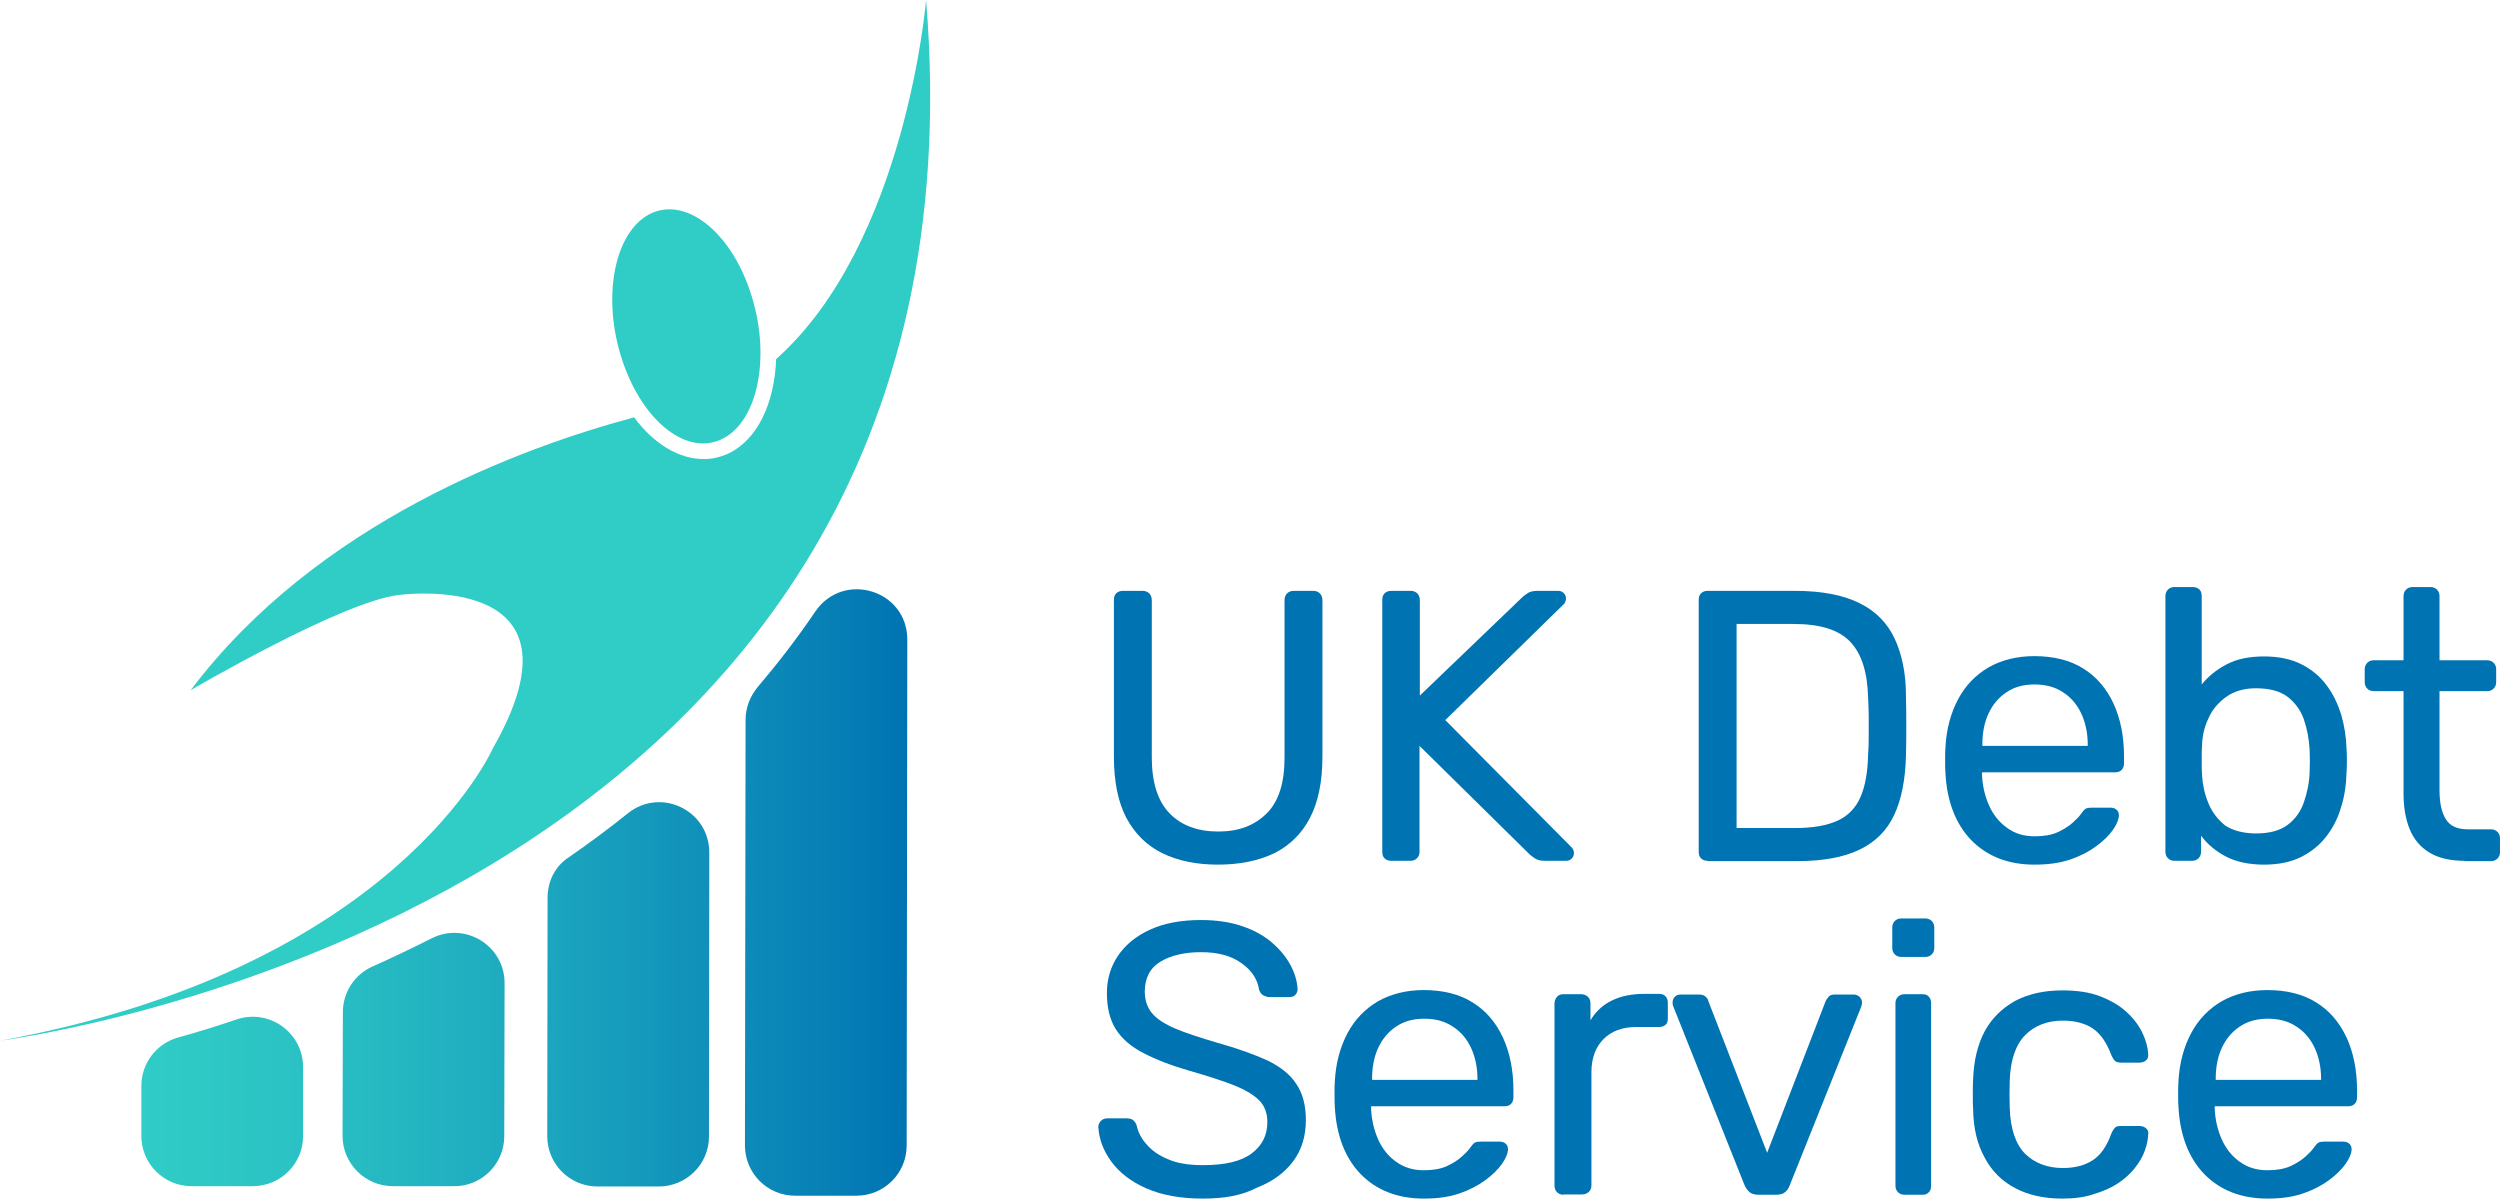 <svg xmlns="http://www.w3.org/2000/svg" xmlns:xlink="http://www.w3.org/1999/xlink" version="1.1" id="Layer_1" x="0px" y="0px" style="enable-background:new 0 0 1000 1000;" xml:space="preserve" viewBox="107.4 274.1 785.3 376.5">
<style type="text/css">
	.st0{fill:#0074B3;}
	.st1{fill:url(#SVGID_1_);}
	.st2{fill:#30CCC6;}
</style>
<g>
	<g>
		<path class="st0" d="M490,545.7c-6.8,0-12.6-1.2-17.5-3.6c-4.9-2.4-8.6-6.1-11.3-11.1c-2.6-5-3.9-11.4-3.9-19.2v-49.2    c0-0.9,0.2-1.6,0.7-2.1c0.5-0.5,1.2-0.8,2.1-0.8h6.2c0.9,0,1.6,0.3,2.1,0.8c0.5,0.5,0.8,1.2,0.8,2.1v49.4c0,7.9,1.9,13.8,5.6,17.6    c3.7,3.8,8.8,5.7,15.3,5.7c6.4,0,11.4-1.9,15.2-5.7c3.8-3.8,5.6-9.6,5.6-17.6v-49.4c0-0.9,0.3-1.6,0.8-2.1c0.5-0.5,1.2-0.8,2-0.8    h6.3c0.8,0,1.5,0.3,2,0.8c0.5,0.5,0.8,1.2,0.8,2.1v49.2c0,7.8-1.3,14.2-3.9,19.2c-2.6,5-6.4,8.7-11.2,11.1    C502.7,544.5,496.8,545.7,490,545.7z"/>
		<path class="st0" d="M544.4,544.5c-0.9,0-1.6-0.3-2.1-0.8c-0.5-0.5-0.7-1.2-0.7-2v-79.1c0-0.9,0.2-1.6,0.7-2.1    c0.5-0.5,1.2-0.8,2.1-0.8h6.1c0.9,0,1.6,0.3,2.1,0.8c0.5,0.5,0.8,1.2,0.8,2.1v30l32.3-31c0.3-0.3,0.9-0.7,1.6-1.2    c0.8-0.5,1.8-0.7,3.1-0.7h6.5c0.6,0,1.2,0.2,1.7,0.7c0.5,0.5,0.7,1,0.7,1.7c0,0.6-0.2,1.2-0.5,1.6l-37.4,36.6l39.8,40.1    c0.4,0.5,0.6,1,0.6,1.7c0,0.6-0.2,1.2-0.7,1.7c-0.5,0.5-1,0.7-1.7,0.7h-6.8c-1.4,0-2.4-0.3-3.1-0.8c-0.7-0.5-1.3-0.9-1.6-1.2    l-34.6-34.1v33.3c0,0.8-0.3,1.5-0.8,2c-0.5,0.5-1.2,0.8-2.1,0.8H544.4z"/>
		<path class="st0" d="M643.8,544.5c-0.9,0-1.6-0.3-2.1-0.8c-0.5-0.5-0.7-1.2-0.7-2v-79.1c0-0.9,0.2-1.6,0.7-2.1    c0.5-0.5,1.2-0.8,2.1-0.8h27.5c8.3,0,15,1.3,20.1,3.8c5.1,2.5,8.8,6.2,11.1,11.1c2.3,4.9,3.6,10.9,3.6,18c0.1,3.6,0.1,6.8,0.1,9.6    c0,2.7,0,5.9-0.1,9.4c-0.2,7.4-1.4,13.6-3.7,18.5c-2.3,4.9-5.9,8.5-10.9,10.9c-5,2.4-11.5,3.6-19.7,3.6H643.8z M652.9,534.2h18.4    c5.6,0,10-0.8,13.3-2.3c3.3-1.5,5.7-4,7.2-7.4c1.5-3.4,2.3-7.9,2.4-13.4c0.2-2.4,0.2-4.5,0.2-6.4c0-1.8,0-3.6,0-5.4    c0-1.8-0.1-3.9-0.2-6.2c-0.2-7.8-2-13.6-5.6-17.4c-3.6-3.8-9.5-5.6-17.9-5.6h-17.8V534.2z"/>
		<path class="st0" d="M746.5,545.7c-8.3,0-14.9-2.6-19.9-7.7c-4.9-5.1-7.6-12.1-8.1-21c-0.1-1-0.1-2.4-0.1-4.1c0-1.7,0-3,0.1-4.1    c0.3-5.7,1.7-10.8,4-15.1c2.3-4.3,5.5-7.6,9.6-10c4.1-2.3,8.9-3.5,14.3-3.5c6.1,0,11.3,1.3,15.4,3.9c4.2,2.6,7.3,6.3,9.5,11    c2.2,4.8,3.3,10.3,3.3,16.7v2.1c0,0.9-0.3,1.6-0.8,2.1c-0.5,0.5-1.2,0.7-2,0.7H730c0,0.1,0,0.2,0,0.5c0,0.2,0,0.4,0,0.6    c0.2,3.3,0.9,6.4,2.2,9.3c1.3,2.9,3.1,5.2,5.6,7c2.4,1.8,5.3,2.7,8.7,2.7c2.9,0,5.3-0.4,7.3-1.3c1.9-0.9,3.5-1.9,4.7-3    c1.2-1.1,2-1.9,2.4-2.5c0.7-1,1.3-1.7,1.7-1.9c0.4-0.2,1-0.3,1.9-0.3h5.8c0.8,0,1.5,0.2,2,0.7c0.5,0.4,0.7,1.1,0.7,1.9    c-0.1,1.2-0.7,2.7-1.9,4.4c-1.2,1.7-2.9,3.4-5.2,5.1c-2.3,1.7-5,3.1-8.2,4.2C754.4,545.2,750.7,545.7,746.5,545.7z M730,508.4    h33.2v-0.4c0-3.6-0.7-6.9-2-9.7c-1.3-2.8-3.2-5.1-5.7-6.7c-2.5-1.7-5.5-2.5-9-2.5c-3.5,0-6.4,0.8-8.9,2.5    c-2.5,1.7-4.3,3.9-5.6,6.7c-1.3,2.8-1.9,6.1-1.9,9.7V508.4z"/>
		<path class="st0" d="M818.6,545.7c-4.8,0-8.9-0.9-12.1-2.6c-3.2-1.7-5.8-3.9-7.7-6.5v5.1c0,0.8-0.3,1.5-0.8,2    c-0.5,0.5-1.2,0.8-2,0.8h-5.6c-0.8,0-1.5-0.3-2-0.8c-0.5-0.5-0.8-1.2-0.8-2v-80.4c0-0.8,0.3-1.5,0.8-2c0.5-0.5,1.2-0.8,2-0.8h5.8    c0.9,0,1.6,0.3,2.1,0.8c0.5,0.5,0.7,1.2,0.7,2v27.8c2-2.5,4.6-4.6,7.8-6.3c3.2-1.7,7.1-2.5,11.8-2.5c4.5,0,8.4,0.8,11.6,2.4    c3.2,1.6,5.8,3.7,7.9,6.5c2.1,2.7,3.6,5.9,4.7,9.3c1,3.5,1.6,7.1,1.7,10.9c0.1,1.3,0.1,2.5,0.1,3.6s0,2.3-0.1,3.6    c-0.1,3.9-0.6,7.5-1.7,11c-1,3.5-2.6,6.6-4.7,9.3c-2.1,2.7-4.7,4.8-7.9,6.4C827,544.9,823.1,545.7,818.6,545.7z M816.1,535.9    c4.2,0,7.5-0.9,9.9-2.7c2.4-1.8,4.1-4.2,5.1-7.1c1-2.9,1.7-6.1,1.8-9.5c0.1-2.3,0.1-4.7,0-7c-0.2-3.4-0.8-6.6-1.8-9.5    c-1-2.9-2.8-5.3-5.1-7.1c-2.4-1.8-5.7-2.7-9.9-2.7c-3.8,0-6.9,0.9-9.4,2.7c-2.5,1.8-4.4,4-5.6,6.8c-1.3,2.7-1.9,5.5-2,8.4    c-0.1,1.3-0.1,2.8-0.1,4.7s0,3.4,0.1,4.7c0.2,3,0.8,5.9,2,8.8c1.2,2.9,3,5.2,5.4,7.1C808.9,535,812.1,535.9,816.1,535.9z"/>
		<path class="st0" d="M881.5,544.5c-4.5,0-8.2-0.9-11-2.6c-2.8-1.7-4.9-4.2-6.2-7.4c-1.3-3.2-1.9-7-1.9-11.3v-32h-9.4    c-0.8,0-1.5-0.3-2-0.8c-0.5-0.5-0.8-1.2-0.8-2v-4.1c0-0.8,0.3-1.5,0.8-2c0.5-0.5,1.2-0.8,2-0.8h9.4v-20.2c0-0.8,0.3-1.5,0.8-2    c0.5-0.5,1.2-0.8,2-0.8h5.7c0.8,0,1.5,0.3,2,0.8c0.5,0.5,0.8,1.2,0.8,2v20.2h15c0.8,0,1.5,0.3,2,0.8c0.5,0.5,0.8,1.2,0.8,2v4.1    c0,0.8-0.3,1.5-0.8,2c-0.5,0.5-1.2,0.8-2,0.8h-15v31.1c0,3.8,0.6,6.8,1.9,9c1.3,2.2,3.6,3.3,6.9,3.3h7.4c0.8,0,1.5,0.3,2,0.8    c0.5,0.5,0.8,1.2,0.8,2v4.4c0,0.8-0.3,1.5-0.8,2c-0.5,0.5-1.2,0.8-2,0.8H881.5z"/>
		<path class="st0" d="M485.2,650.6c-7,0-12.9-1.1-17.7-3.2c-4.8-2.1-8.4-4.9-11-8.4c-2.5-3.4-3.9-7.1-4.1-11c0-0.6,0.3-1.2,0.8-1.8    c0.5-0.5,1.2-0.8,1.9-0.8h6.2c1,0,1.7,0.2,2.2,0.7c0.5,0.5,0.8,1,1,1.7c0.4,1.9,1.4,3.9,3,5.7c1.6,1.9,3.8,3.5,6.7,4.7    c2.9,1.3,6.6,1.9,11.1,1.9c6.9,0,12-1.2,15.3-3.7c3.3-2.5,4.9-5.7,4.9-9.9c0-2.8-0.9-5.1-2.6-6.8c-1.7-1.7-4.4-3.3-7.9-4.7    c-3.6-1.4-8.2-2.9-13.8-4.5c-5.9-1.7-10.8-3.6-14.6-5.6c-3.9-2-6.8-4.5-8.7-7.5c-1.9-3-2.8-6.8-2.8-11.4c0-4.4,1.2-8.3,3.5-11.7    c2.3-3.4,5.7-6.2,10.1-8.2c4.4-2,9.7-3,16-3c5,0,9.4,0.7,13.1,2c3.8,1.3,6.9,3.1,9.4,5.3c2.5,2.2,4.4,4.6,5.7,7.1    c1.3,2.5,2,5,2.1,7.4c0,0.6-0.2,1.1-0.6,1.6c-0.4,0.5-1,0.8-1.9,0.8h-6.4c-0.6,0-1.2-0.2-1.8-0.5c-0.6-0.3-1.1-0.9-1.4-1.8    c-0.5-3.3-2.3-6.1-5.6-8.4c-3.2-2.3-7.4-3.4-12.6-3.4c-5.2,0-9.5,1-12.8,3c-3.3,2-4.9,5.2-4.9,9.4c0,2.7,0.8,5,2.3,6.8    c1.5,1.8,4,3.4,7.3,4.8c3.3,1.4,7.6,2.8,13,4.4c6.5,1.8,11.7,3.7,15.9,5.6c4.1,2,7.2,4.4,9.1,7.4c2,2.9,3,6.7,3,11.3    c0,5.1-1.3,9.4-4,13c-2.7,3.6-6.4,6.3-11.2,8.2C497.4,649.7,491.8,650.6,485.2,650.6z"/>
		<path class="st0" d="M554.7,650.6c-8.3,0-14.9-2.6-19.9-7.7c-4.9-5.1-7.6-12.1-8.1-21c-0.1-1-0.1-2.4-0.1-4.1c0-1.7,0-3,0.1-4.1    c0.3-5.7,1.7-10.8,4-15.1c2.3-4.3,5.5-7.6,9.6-10c4.1-2.3,8.9-3.5,14.3-3.5c6.1,0,11.3,1.3,15.4,3.9c4.2,2.6,7.3,6.3,9.5,11    c2.2,4.8,3.3,10.3,3.3,16.7v2.1c0,0.9-0.3,1.6-0.8,2.1c-0.5,0.5-1.2,0.7-2,0.7h-41.9c0,0.1,0,0.2,0,0.5c0,0.2,0,0.4,0,0.6    c0.2,3.3,0.9,6.4,2.2,9.3c1.3,2.9,3.1,5.2,5.6,7s5.3,2.7,8.7,2.7c2.9,0,5.3-0.4,7.3-1.3c1.9-0.9,3.5-1.9,4.7-3    c1.2-1.1,2-1.9,2.4-2.5c0.7-1,1.3-1.7,1.7-1.9c0.4-0.2,1-0.3,1.9-0.3h5.8c0.8,0,1.5,0.2,2,0.7c0.5,0.4,0.7,1.1,0.7,1.9    c-0.1,1.2-0.7,2.7-1.9,4.4c-1.2,1.7-2.9,3.4-5.2,5.1c-2.3,1.7-5,3.1-8.2,4.2S558.9,650.6,554.7,650.6z M538.3,613.3h33.2V613    c0-3.6-0.7-6.9-2-9.7c-1.3-2.8-3.2-5.1-5.7-6.7c-2.5-1.7-5.5-2.5-9-2.5c-3.5,0-6.4,0.8-8.9,2.5c-2.5,1.7-4.3,3.9-5.6,6.7    c-1.3,2.8-1.9,6.1-1.9,9.7V613.3z"/>
		<path class="st0" d="M598.5,649.4c-0.8,0-1.5-0.3-2-0.8c-0.5-0.5-0.8-1.2-0.8-2v-57.3c0-0.8,0.3-1.5,0.8-2.1    c0.5-0.6,1.2-0.8,2-0.8h5.6c0.8,0,1.5,0.3,2.1,0.8c0.6,0.6,0.8,1.3,0.8,2.1v5.3c1.6-2.7,3.8-4.8,6.7-6.2c2.8-1.4,6.2-2.1,10.2-2.1    h4.8c0.8,0,1.5,0.3,1.9,0.8c0.5,0.5,0.7,1.2,0.7,2v5c0,0.8-0.2,1.5-0.7,1.9s-1.1,0.7-1.9,0.7h-7.3c-4.4,0-7.8,1.3-10.3,3.8    c-2.5,2.5-3.8,6-3.8,10.4v35.6c0,0.8-0.3,1.5-0.8,2c-0.6,0.5-1.3,0.8-2.1,0.8H598.5z"/>
		<path class="st0" d="M659.8,649.4c-1.2,0-2.2-0.3-2.8-0.8c-0.7-0.6-1.2-1.3-1.6-2.2l-22.4-56.2c-0.2-0.4-0.2-0.8-0.2-1.2    c0-0.7,0.2-1.3,0.7-1.8s1.1-0.7,1.8-0.7h5.8c0.9,0,1.6,0.2,2.1,0.7s0.8,0.9,0.8,1.3l18.5,47.7l18.4-47.7c0.2-0.4,0.5-0.8,0.9-1.3    c0.4-0.5,1.1-0.7,2-0.7h5.9c0.6,0,1.2,0.2,1.8,0.7c0.5,0.5,0.8,1.1,0.8,1.8c0,0.4-0.1,0.8-0.2,1.2l-22.5,56.2    c-0.3,0.9-0.8,1.6-1.5,2.2c-0.7,0.6-1.7,0.8-3,0.8H659.8z"/>
		<path class="st0" d="M704.6,574.7c-0.8,0-1.5-0.3-2-0.8c-0.5-0.5-0.8-1.2-0.8-2v-6.5c0-0.8,0.3-1.5,0.8-2c0.5-0.5,1.2-0.8,2-0.8    h7.6c0.8,0,1.5,0.3,2,0.8c0.5,0.5,0.8,1.2,0.8,2v6.5c0,0.8-0.3,1.5-0.8,2c-0.5,0.5-1.2,0.8-2,0.8H704.6z M705.6,649.4    c-0.8,0-1.5-0.3-2-0.8c-0.5-0.5-0.8-1.2-0.8-2v-57.4c0-0.8,0.3-1.5,0.8-2c0.5-0.5,1.2-0.8,2-0.8h5.8c0.8,0,1.5,0.3,1.9,0.8    c0.5,0.5,0.7,1.2,0.7,2v57.4c0,0.8-0.2,1.5-0.7,2c-0.5,0.5-1.1,0.8-1.9,0.8H705.6z"/>
		<path class="st0" d="M755.2,650.6c-5.7,0-10.7-1.1-14.8-3.3c-4.2-2.2-7.4-5.4-9.6-9.6c-2.3-4.2-3.5-9.1-3.6-15    c-0.1-1.2-0.1-2.8-0.1-4.8s0-3.6,0.1-4.8c0.2-5.8,1.4-10.8,3.6-15c2.3-4.2,5.5-7.3,9.6-9.6c4.2-2.2,9.1-3.3,14.8-3.3    c4.7,0,8.7,0.6,12,1.9c3.3,1.3,6.1,2.9,8.3,5c2.2,2,3.8,4.2,4.9,6.5c1.1,2.3,1.7,4.6,1.8,6.7c0.1,0.8-0.2,1.5-0.7,1.9    c-0.6,0.5-1.3,0.7-2.1,0.7h-5.8c-0.8,0-1.4-0.2-1.8-0.5c-0.4-0.4-0.8-1-1.2-1.9c-1.5-4-3.4-6.7-5.9-8.4c-2.5-1.6-5.6-2.4-9.3-2.4    c-4.8,0-8.8,1.5-11.8,4.5c-3,3-4.7,7.8-4.9,14.4c-0.1,2.9-0.1,5.7,0,8.5c0.2,6.7,1.9,11.5,4.9,14.5c3,2.9,7,4.4,11.8,4.4    c3.7,0,6.8-0.8,9.3-2.4c2.5-1.6,4.5-4.4,5.9-8.4c0.4-0.9,0.8-1.5,1.2-1.9c0.4-0.4,1-0.5,1.8-0.5h5.8c0.8,0,1.5,0.2,2.1,0.7    c0.6,0.5,0.8,1.1,0.7,1.9c-0.1,1.7-0.4,3.4-1.1,5.2c-0.6,1.8-1.7,3.6-3.1,5.4c-1.4,1.8-3.2,3.4-5.3,4.8c-2.1,1.4-4.6,2.5-7.6,3.4    C762.2,650.2,758.9,650.6,755.2,650.6z"/>
		<path class="st0" d="M819.7,650.6c-8.3,0-14.9-2.6-19.9-7.7c-4.9-5.1-7.6-12.1-8.1-21c-0.1-1-0.1-2.4-0.1-4.1c0-1.7,0-3,0.1-4.1    c0.3-5.7,1.7-10.8,4-15.1c2.3-4.3,5.5-7.6,9.6-10c4.1-2.3,8.9-3.5,14.3-3.5c6.1,0,11.3,1.3,15.4,3.9c4.2,2.6,7.3,6.3,9.5,11    c2.2,4.8,3.3,10.3,3.3,16.7v2.1c0,0.9-0.3,1.6-0.8,2.1c-0.5,0.5-1.2,0.7-2,0.7h-41.9c0,0.1,0,0.2,0,0.5c0,0.2,0,0.4,0,0.6    c0.2,3.3,0.9,6.4,2.2,9.3c1.3,2.9,3.1,5.2,5.6,7s5.3,2.7,8.7,2.7c2.9,0,5.3-0.4,7.3-1.3c1.9-0.9,3.5-1.9,4.7-3    c1.2-1.1,2-1.9,2.4-2.5c0.7-1,1.3-1.7,1.7-1.9c0.4-0.2,1-0.3,1.9-0.3h5.8c0.8,0,1.5,0.2,2,0.7c0.5,0.4,0.7,1.1,0.7,1.9    c-0.1,1.2-0.7,2.7-1.9,4.4c-1.2,1.7-2.9,3.4-5.2,5.1c-2.3,1.7-5,3.1-8.2,4.2S823.9,650.6,819.7,650.6z M803.3,613.3h33.2V613    c0-3.6-0.7-6.9-2-9.7c-1.3-2.8-3.2-5.1-5.7-6.7c-2.5-1.7-5.5-2.5-9-2.5c-3.5,0-6.4,0.8-8.9,2.5c-2.5,1.7-4.3,3.9-5.6,6.7    c-1.3,2.8-1.9,6.1-1.9,9.7V613.3z"/>
	</g>
	<g>
		<g>
			<g>
				<g>
					<linearGradient id="SVGID_1_" gradientUnits="userSpaceOnUse" x1="151.743" y1="554.452" x2="392.348" y2="554.452">
						<stop offset="0" style="stop-color:#30CCC6"/>
						<stop offset="0.188" style="stop-color:#2BC3C4"/>
						<stop offset="0.499" style="stop-color:#1DA9BF"/>
						<stop offset="0.894" style="stop-color:#0780B6"/>
						<stop offset="1" style="stop-color:#0074B3"/>
					</linearGradient>
					<path class="st1" d="M224.4,577.7c6.1-2.7,12.3-5.7,18.5-8.8c10.5-5.4,23,2.2,23,14l-0.1,48.1c0,8.7-7.1,15.8-15.8,15.7       l-19.2,0c-8.7,0-15.8-7.1-15.8-15.8l0.1-38.9C215.1,585.8,218.8,580.2,224.4,577.7z M279.4,556.1l-0.1,74.9       c0,8.7,7,15.8,15.8,15.8l19.2,0c8.7,0,15.8-7,15.8-15.7l0.1-89.2c0-13.3-15.3-20.6-25.6-12.3c-6.1,4.9-12.2,9.4-18.4,13.7       C281.8,546.1,279.4,550.9,279.4,556.1z M341.6,500.2l-0.2,133.7c0,8.7,7,15.8,15.8,15.8l19.2,0c8.7,0,15.8-7,15.8-15.8       l0.2-158.9c0-15.6-20.1-21.7-28.9-8.8c-5.7,8.4-11.7,16.2-18,23.6C343,492.8,341.6,496.4,341.6,500.2z M151.8,615.2l0,15.7       c0,8.7,7,15.8,15.8,15.8l19.2,0c8.7,0,15.8-7,15.8-15.7l0-21.7c0-10.8-10.6-18.4-20.8-15c-6.5,2.2-12.6,4.1-18.5,5.7       C156.4,602,151.8,608.2,151.8,615.2z"/>
				</g>
			</g>
			<path class="st2" d="M398.3,274.1c0,0-6.3,76.5-47.1,112.8c-0.5,14-6,25.6-15.3,29.8c-2.3,1-4.7,1.6-7.2,1.6     c-8,0.1-16-4.8-22.1-13.1c-35.2,9.4-99.6,33-139.3,85.7c0,0,47.4-27.8,65.3-29.9c0,0,62-8.5,29.6,48.2c0,0-30.3,69.2-154.8,91.8     C107.4,600.9,422.1,562.4,398.3,274.1z"/>
			<path class="st2" d="M343.6,367.4c6,19.6,1.6,39.7-9.8,44.8c-11.4,5.1-25.4-6.7-31.4-26.4c-6-19.6-1.6-39.7,9.8-44.8     C323.6,336,337.7,347.8,343.6,367.4z"/>
		</g>
	</g>
</g>
<g>
</g>
<g>
</g>
<g>
</g>
<g>
</g>
<g>
</g>
<g>
</g>
</svg>